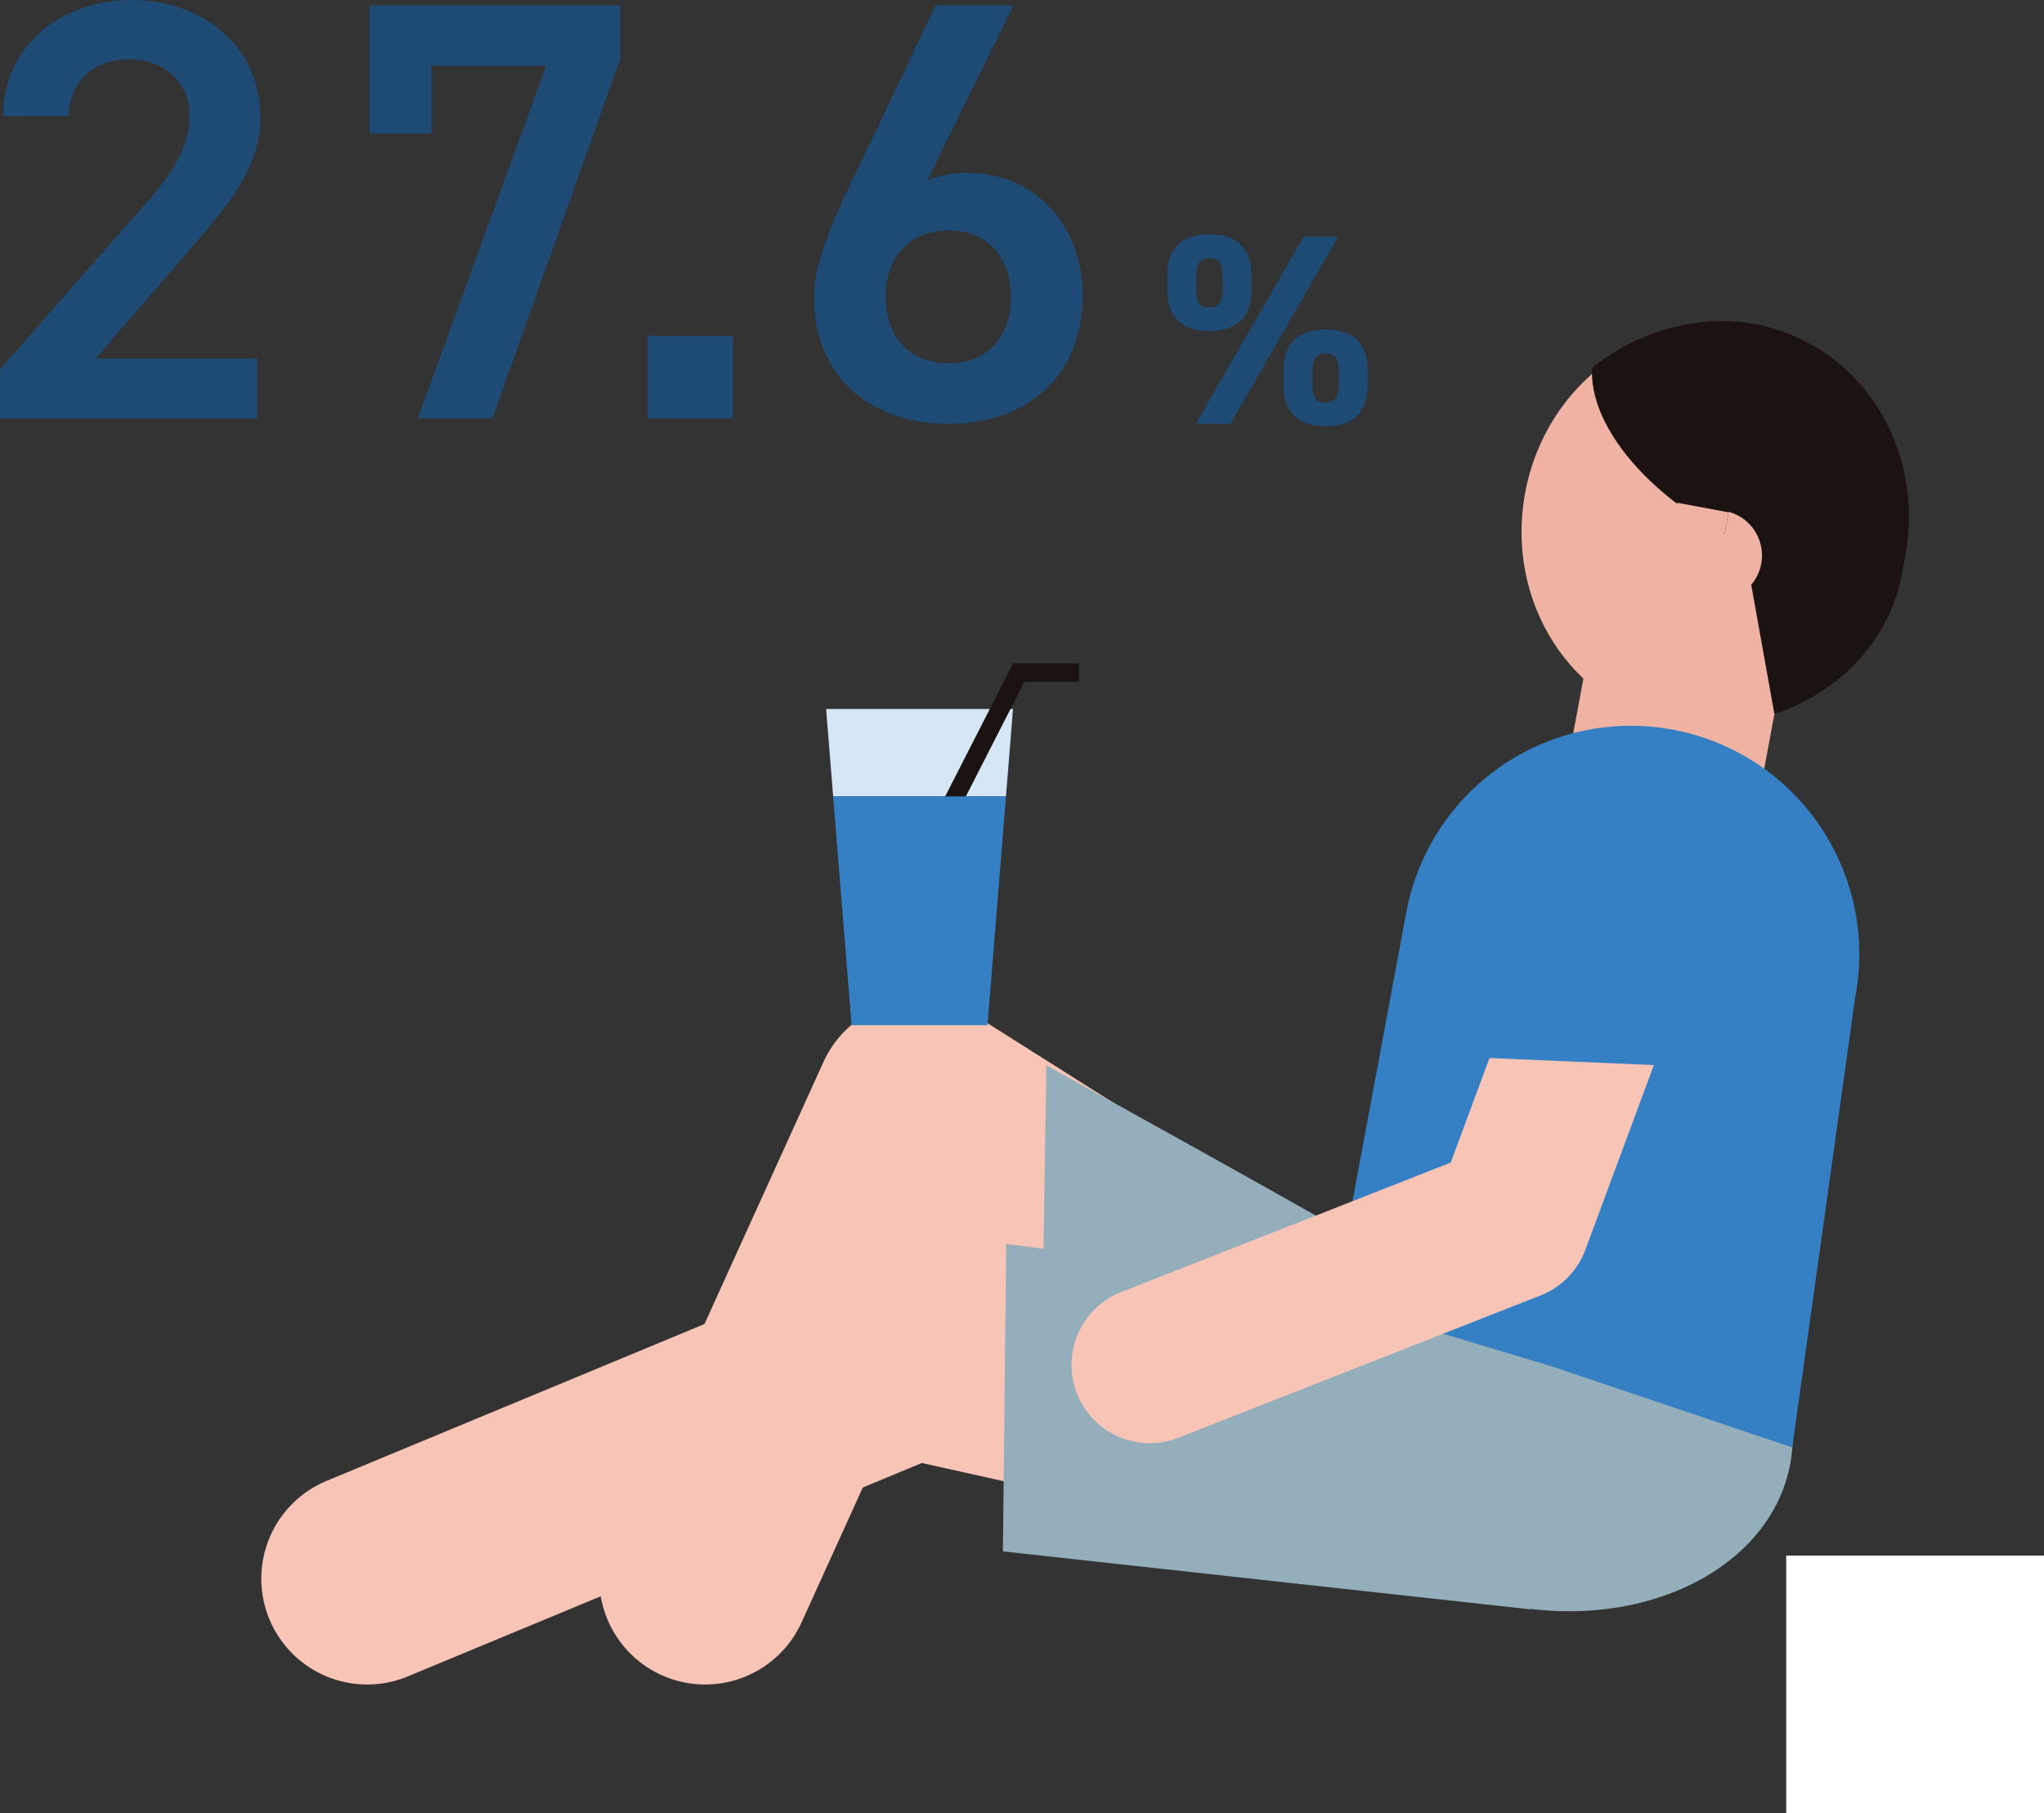 <svg xmlns="http://www.w3.org/2000/svg" xmlns:xlink="http://www.w3.org/1999/xlink" width="222" height="197" viewBox="0 0 222 197">
  <rect x="0" y="0" width="222" height="197" fill="#333333" stroke="none"/>
  <defs>
    <clipPath id="clip-path">
      <rect id="Rectangle_248" data-name="Rectangle 248" width="186.614" height="150.964" fill="none"/>
    </clipPath>
    <clipPath id="clip-path-2">
      <path id="Path_853" data-name="Path 853" d="M138.365,15.713c-5.6,11.192-1.627,24.528,8.876,29.784s23.557.444,29.16-10.752,1.628-24.527-8.876-29.784a20.1,20.1,0,0,0-9.03-2.128,22.812,22.812,0,0,0-20.13,12.88" fill="none"/>
    </clipPath>
  </defs>
  <g id="Group_2140" data-name="Group 2140" transform="translate(-626 -4010)">
    <rect id="Rectangle_210" data-name="Rectangle 210" width="28" height="28" transform="translate(820 4179)" fill="#fff"/>
    <g id="Group_2136" data-name="Group 2136" transform="translate(654.386 4042.036)">
      <g id="Group_2135" data-name="Group 2135" clip-path="url(#clip-path)">
        <path id="Path_846" data-name="Path 846" d="M48.194,150.964a11.505,11.505,0,0,1-10.465-16.257L61.053,83.329A11.5,11.5,0,0,1,77.67,78.362l65.812,41.6A11.5,11.5,0,1,1,131.193,139.4L76.54,104.857,58.673,144.215a11.5,11.5,0,0,1-10.479,6.749" fill="#f8c4b5"/>
        <path id="Path_847" data-name="Path 847" d="M85.266,83.7l-.452,28.386,7.955,9.964h36.975s-9.764-18.622-10.306-19.175S85.266,83.7,85.266,83.7" fill="#95aebb"/>
        <path id="Path_848" data-name="Path 848" d="M11.508,150.964A11.5,11.5,0,0,1,7.093,128.84l59.181-24.573a11.5,11.5,0,0,1,6.9-.6l66.653,14.794a11.5,11.5,0,1,1-4.984,22.453L71.738,126.9l-55.825,23.18a11.479,11.479,0,0,1-4.4.882" fill="#f8c4b5"/>
        <path id="Path_849" data-name="Path 849" d="M166.048,127.009c-2.094,11.245-15.717,18.141-30.429,15.4s-24.939-14.077-22.845-25.322,15.717-18.141,30.429-15.4,24.939,14.077,22.845,25.322" fill="#95aebb"/>
        <path id="Path_850" data-name="Path 850" d="M140.092,110.849,137.835,142.8,80.54,136.5l.36-33.4Z" fill="#95aebb"/>
        <rect id="Rectangle_247" data-name="Rectangle 247" width="18.516" height="21.1" transform="translate(141.762 51.492) rotate(-79.451)" fill="#f0b2a3"/>
        <path id="Path_851" data-name="Path 851" d="M177.5,28.976c-2.206,11.845-13,19.765-24.112,17.7s-18.331-13.348-16.127-25.189,13-19.765,24.112-17.7S179.707,17.136,177.5,28.976" fill="#f0b2a3"/>
      </g>
    </g>
    <g id="Group_2138" data-name="Group 2138" transform="translate(654.386 4042.036)">
      <g id="Group_2137" data-name="Group 2137" clip-path="url(#clip-path-2)">
        <path id="Path_852" data-name="Path 852" d="M171.223,3.883c11.2,5.6,17.735,15.2,14.611,21.447s-14.733,6.764-25.925,1.163S142.173,11.291,145.3,5.046s14.733-6.763,25.925-1.163" fill="#1a1311"/>
      </g>
    </g>
    <path id="Path_854" data-name="Path 854" d="M161.016,27.026l3.318,18.512s11.617-3.225,13.889-15.427-17.207-3.085-17.207-3.085" transform="translate(654.386 4042.036)" fill="#1a1311"/>
    <rect id="Rectangle_249" data-name="Rectangle 249" width="9.737" height="5.662" transform="translate(806.395 4074.194) rotate(-79.456)" fill="#f0b2a3"/>
    <path id="Path_855" data-name="Path 855" d="M159.367,23.567a4.914,4.914,0,0,1-1.793,9.629" transform="translate(654.386 4042.036)" fill="#f0b2a3"/>
    <path id="Path_856" data-name="Path 856" d="M166.273,125.208l-26.181-8.825-23.6-7.094,7.826-42.025A24.811,24.811,0,1,1,173.1,76.348Z" transform="translate(654.386 4042.036)" fill="#3580c4"/>
    <path id="Path_857" data-name="Path 857" d="M96.5,124.746a8.5,8.5,0,0,1-3.111-16.413l35.787-14.068,13.206-35.6a8.5,8.5,0,0,1,15.939,5.914L143.8,103.741a8.5,8.5,0,0,1-4.86,4.955L99.61,124.154a8.461,8.461,0,0,1-3.107.592" transform="translate(654.386 4042.036)" fill="#f8c4b5"/>
    <path id="Path_858" data-name="Path 858" d="M130.819,82.795l20.973.9,6.328-8.067,7.775-15.257-10.629-9.221-13.737,1.989-8.54,13.2Z" transform="translate(654.386 4042.036)" fill="#3580c4"/>
    <path id="Path_859" data-name="Path 859" d="M81.639,44.985h-20.3l.766,9.5H80.872Z" transform="translate(654.386 4042.036)" fill="#d5e6f6"/>
    <path id="Path_860" data-name="Path 860" d="M73.951,59.506,72.169,58.6l9.476-18.566H88.8v2H82.87Z" transform="translate(654.386 4042.036)" fill="#1a1311"/>
    <path id="Path_861" data-name="Path 861" d="M62.1,54.486l2.007,24.857H78.866l2.007-24.857Z" transform="translate(654.386 4042.036)" fill="#3580c4"/>
    <g id="Group_2139" data-name="Group 2139" transform="translate(-276.232 71)">
      <path id="Path_862" data-name="Path 862" d="M39.52,46.675H11.566V41.343L27.455,23.267c3.016-3.382,4.692-6.308,4.692-9.429,0-4.1-3.152-6.177-6.572-6.177-3.62,0-6.367,2.145-6.57,6.177H11.9c0-7.609,6.3-12.615,13.945-12.615,7.91,0,14.011,5.2,14.011,12.746,0,5.656-4.023,10.079-6.973,13.526L21.956,40.173H39.52Z" transform="translate(890.667 3937.778)" fill="#1d4b76"/>
      <path id="Path_863" data-name="Path 863" d="M34.061,15.465V1.55H61.28V7.337L47.4,46.418h-8.11l13.941-38.3H40.765v7.348Z" transform="translate(908.322 3938.036)" fill="#1d4b76"/>
      <rect id="Rectangle_250" data-name="Rectangle 250" width="9.251" height="8.974" transform="translate(972.579 3975.479)" fill="#1d4b76"/>
      <path id="Path_864" data-name="Path 864" d="M78.415,20.6a10.3,10.3,0,0,1,4.426-.846c7.239,0,12.469,5.656,12.469,13.265C95.31,42.061,89.076,47,80.762,47c-8.246,0-14.616-4.878-14.616-13.85,0-3.316,1.678-7.348,3.755-11.771L79.354,1.55H87.8Zm2.347,19.831c4.223,0,6.77-2.861,6.77-7.218,0-4.291-2.547-7.218-6.77-7.218-4.291,0-6.838,2.927-6.838,7.218,0,4.357,2.547,7.218,6.838,7.218" transform="translate(924.503 3938.036)" fill="#1d4b76"/>
      <path id="Path_865" data-name="Path 865" d="M96.214,21.579c0,2.65-1.3,4.417-4.612,4.417-2.943,0-4.521-1.562-4.521-4.417V19.843c0-2.856,1.638-4.357,4.521-4.357,3,0,4.612,1.472,4.612,4.357Zm9.4-5.829L93.938,36.065H90.176l11.71-20.315Zm-12.53,5.829V19.932c0-1.355-.485-1.854-1.456-1.854-.908,0-1.4.528-1.4,1.854v1.647c0,1.265.394,1.856,1.4,1.856s1.456-.591,1.456-1.856m15.746,10.334c0,2.649-1.3,4.416-4.58,4.416-2.974,0-4.551-1.56-4.551-4.416V30.177c0-2.856,1.638-4.359,4.551-4.359,2.974,0,4.58,1.472,4.58,4.359Zm-3.125,0V30.264c0-1.355-.484-1.854-1.455-1.854-.91,0-1.4.53-1.4,1.854v1.649c0,1.265.427,1.854,1.4,1.854,1,0,1.455-.589,1.455-1.854" transform="translate(941.934 3948.974)" fill="#1d4b76"/>
    </g>
  </g>
</svg>
